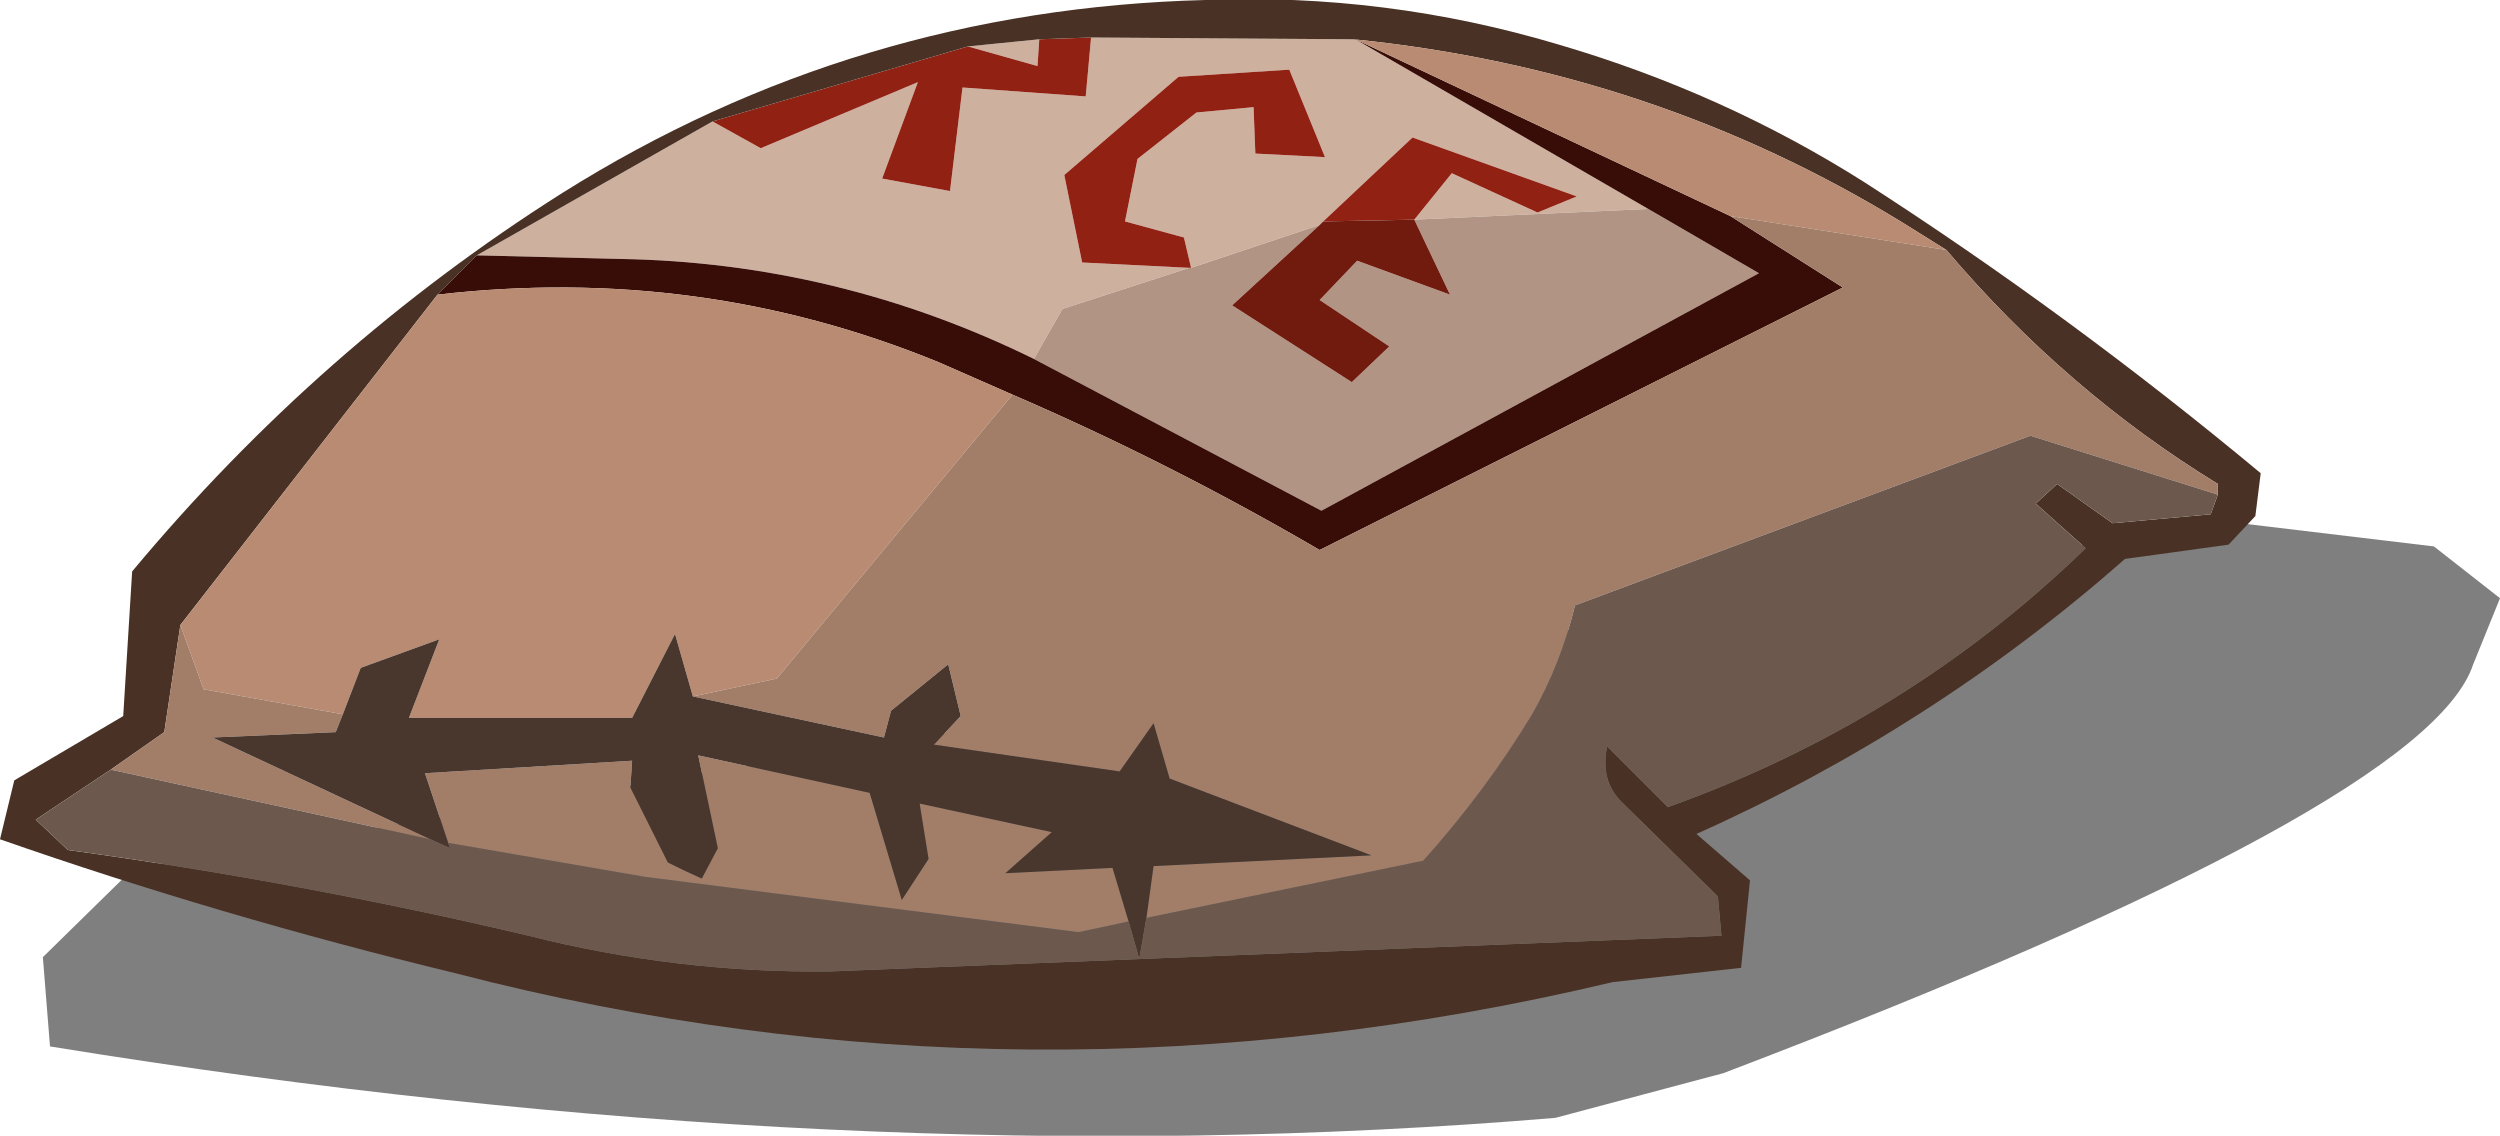 <?xml version="1.0" encoding="UTF-8" standalone="no"?>
<svg xmlns:xlink="http://www.w3.org/1999/xlink" height="31.8px" width="70.0px" xmlns="http://www.w3.org/2000/svg">
  <g transform="matrix(1.0, 0.0, 0.0, 1.0, 31.65, 14.7)">
    <path d="M37.6 3.9 Q36.3 7.85 16.6 15.35 L11.9 16.6 Q-7.8 18.25 -30.25 14.6 L-30.45 12.1 -27.9 9.6 30.65 -0.1 36.5 0.6 38.35 2.05 37.6 3.9" fill="#000000" fill-opacity="0.502" fill-rule="evenodd" stroke="none"/>
    <path d="M-1.1 -13.65 L6.25 -13.6 6.3 -13.6 14.5 -8.85 7.95 -8.55 9.0 -9.85 11.4 -8.75 12.5 -9.2 7.9 -10.85 5.4 -8.5 5.3 -8.4 1.7 -7.2 1.5 -8.05 -0.15 -8.5 0.2 -10.25 1.85 -11.55 3.45 -11.7 3.5 -10.4 5.45 -10.3 4.45 -12.75 1.35 -12.55 -1.85 -9.8 -1.35 -7.35 1.65 -7.2 -1.9 -6.05 -2.7 -4.65 Q-8.2 -7.35 -14.3 -7.45 L-18.3 -7.55 -11.7 -11.3 -10.35 -10.55 -5.95 -12.4 -6.95 -9.7 -5.05 -9.35 -4.7 -12.25 -1.25 -12.0 -1.1 -13.65 M-4.55 -13.4 L-2.55 -13.6 -2.6 -12.85 -4.55 -13.4" fill="#ceb09f" fill-rule="evenodd" stroke="none"/>
    <path d="M-2.55 -13.6 L-1.1 -13.65 -1.25 -12.0 -4.7 -12.25 -5.05 -9.35 -6.95 -9.7 -5.95 -12.4 -10.35 -10.55 -11.7 -11.3 -4.55 -13.4 -2.6 -12.85 -2.55 -13.6 M1.65 -7.2 L-1.35 -7.35 -1.85 -9.8 1.35 -12.55 4.45 -12.75 5.45 -10.3 3.5 -10.4 3.45 -11.7 1.85 -11.55 0.2 -10.25 -0.15 -8.5 1.5 -8.05 1.7 -7.2 1.65 -7.2 M5.4 -8.5 L7.9 -10.85 12.5 -9.2 11.4 -8.75 9.0 -9.85 7.95 -8.55 5.4 -8.5" fill="#912213" fill-rule="evenodd" stroke="none"/>
    <path d="M-1.1 -13.65 L-2.55 -13.6 -4.55 -13.4 -11.7 -11.3 -18.3 -7.55 -19.4 -6.45 -26.6 2.8 -27.05 5.8 -28.55 6.85 -30.65 8.25 -29.75 9.1 Q-23.2 10.0 -16.85 11.5 -12.7 12.55 -8.4 12.5 L16.55 11.5 16.45 10.4 13.75 7.75 Q13.15 7.15 13.35 6.2 L15.05 7.9 Q21.75 5.5 26.75 0.65 L25.35 -0.6 25.95 -1.15 27.5 -0.05 30.25 -0.3 30.45 -0.85 30.45 -1.15 Q26.2 -3.75 22.85 -7.7 L21.65 -8.45 Q14.65 -12.75 6.25 -13.6 L-1.1 -13.65 M-31.25 7.15 L-28.2 5.35 -27.95 1.3 Q-22.7 -5.0 -15.9 -9.3 -7.7 -14.45 2.1 -14.7 7.15 -14.9 12.0 -13.45 16.6 -12.1 20.55 -9.6 26.3 -5.9 31.65 -1.45 L31.5 -0.25 30.75 0.55 27.85 0.95 Q22.45 5.7 15.85 8.65 L17.35 9.95 17.1 12.4 13.5 12.8 Q-2.9 16.7 -18.9 12.55 -25.5 10.95 -31.65 8.8 L-31.25 7.15" fill="#493225" fill-rule="evenodd" stroke="none"/>
    <path d="M1.7 -7.2 L5.3 -8.4 2.85 -6.15 6.2 -4.0 7.25 -5.0 5.3 -6.3 6.35 -7.4 8.95 -6.45 7.95 -8.55 14.5 -8.85 17.6 -7.05 5.35 -0.4 -2.7 -4.65 -1.9 -6.05 1.65 -7.2 1.7 -7.2" fill="#b19483" fill-rule="evenodd" stroke="none"/>
    <path d="M5.3 -8.4 L5.4 -8.5 7.95 -8.55 8.95 -6.45 6.35 -7.4 5.3 -6.3 7.25 -5.0 6.2 -4.0 2.85 -6.15 5.3 -8.4" fill="#711b0f" fill-rule="evenodd" stroke="none"/>
    <path d="M-19.4 -6.45 L-18.3 -7.55 -14.3 -7.45 Q-8.2 -7.35 -2.7 -4.65 L5.35 -0.4 17.6 -7.05 14.5 -8.85 6.3 -13.6 16.8 -8.65 19.95 -6.65 5.3 0.7 Q1.1 -1.75 -3.3 -3.65 L-5.35 -4.55 Q-12.05 -7.3 -19.4 -6.45" fill="#380d07" fill-rule="evenodd" stroke="none"/>
    <path d="M6.25 -13.6 Q14.65 -12.75 21.65 -8.45 L22.85 -7.7 16.8 -8.65 6.3 -13.6 6.25 -13.6 M-26.6 2.8 L-19.4 -6.45 Q-12.05 -7.3 -5.35 -4.55 L-3.3 -3.65 -9.9 4.3 -12.25 4.8 -12.75 3.05 -13.95 5.4 -20.2 5.4 -19.35 3.2 -21.55 4.0 -22.05 5.3 -25.95 4.6 -26.6 2.8" fill="#b88b72" fill-rule="evenodd" stroke="none"/>
    <path d="M22.85 -7.7 Q26.2 -3.75 30.45 -1.15 L30.45 -0.85 25.2 -2.5 12.45 2.25 Q12.05 3.9 11.25 5.3 9.95 7.45 8.2 9.4 L0.45 11.0 0.65 9.55 6.75 9.25 1.1 7.1 0.65 5.55 -0.3 6.9 -5.5 6.15 -4.75 5.35 -5.1 3.9 -6.7 5.2 -6.9 5.95 -12.25 4.8 -9.9 4.3 -3.3 -3.65 Q1.1 -1.75 5.3 0.7 L19.95 -6.65 16.8 -8.65 22.85 -7.7 M-28.55 6.85 L-27.05 5.8 -26.6 2.8 -25.95 4.6 -22.05 5.3 -22.25 5.8 -25.7 5.95 -19.6 8.8 -28.55 6.85 M-19.1 8.9 L-19.75 6.95 -13.95 6.6 -14.0 7.35 -12.95 9.45 Q-12.45 9.7 -12.0 9.9 L-11.55 9.05 -12.1 6.45 -7.3 7.5 -6.4 10.5 -5.65 9.35 -5.9 7.8 -2.2 8.6 -3.5 9.75 -0.5 9.6 -0.05 11.1 -1.45 11.4 -13.6 9.85 -19.1 8.9" fill="#a27d68" fill-rule="evenodd" stroke="none"/>
    <path d="M-22.05 5.3 L-21.55 4.0 -19.35 3.2 -20.2 5.4 -13.95 5.4 -12.75 3.05 -12.25 4.8 -6.9 5.95 -6.7 5.2 -5.1 3.9 -4.75 5.35 -5.5 6.15 -0.3 6.9 0.65 5.55 1.1 7.1 6.75 9.25 0.65 9.55 0.45 11.0 0.25 12.15 -0.05 11.1 -0.5 9.6 -3.5 9.75 -2.2 8.6 -5.9 7.8 -5.65 9.35 -6.4 10.5 -7.3 7.5 -12.1 6.45 -11.55 9.05 -12.0 9.9 Q-12.45 9.7 -12.95 9.45 L-14.0 7.35 -13.95 6.6 -19.75 6.95 -19.1 8.9 -19.05 9.05 -19.6 8.8 -25.7 5.95 -22.25 5.8 -22.05 5.3" fill="#49362c" fill-rule="evenodd" stroke="none"/>
    <path d="M30.45 -0.85 L30.25 -0.3 27.5 -0.05 25.95 -1.15 25.35 -0.6 26.75 0.65 Q21.75 5.5 15.05 7.9 L13.35 6.2 Q13.15 7.15 13.75 7.75 L16.45 10.4 16.55 11.5 -8.4 12.5 Q-12.7 12.55 -16.85 11.5 -23.2 10.0 -29.75 9.1 L-30.65 8.25 -28.55 6.85 -19.6 8.8 -19.05 9.05 -19.1 8.9 -13.6 9.85 -1.45 11.4 -0.05 11.1 0.25 12.15 0.45 11.0 8.2 9.4 Q9.95 7.45 11.25 5.3 12.05 3.9 12.45 2.25 L25.2 -2.5 30.45 -0.85" fill="#6c584d" fill-rule="evenodd" stroke="none"/>
  </g>
</svg>
